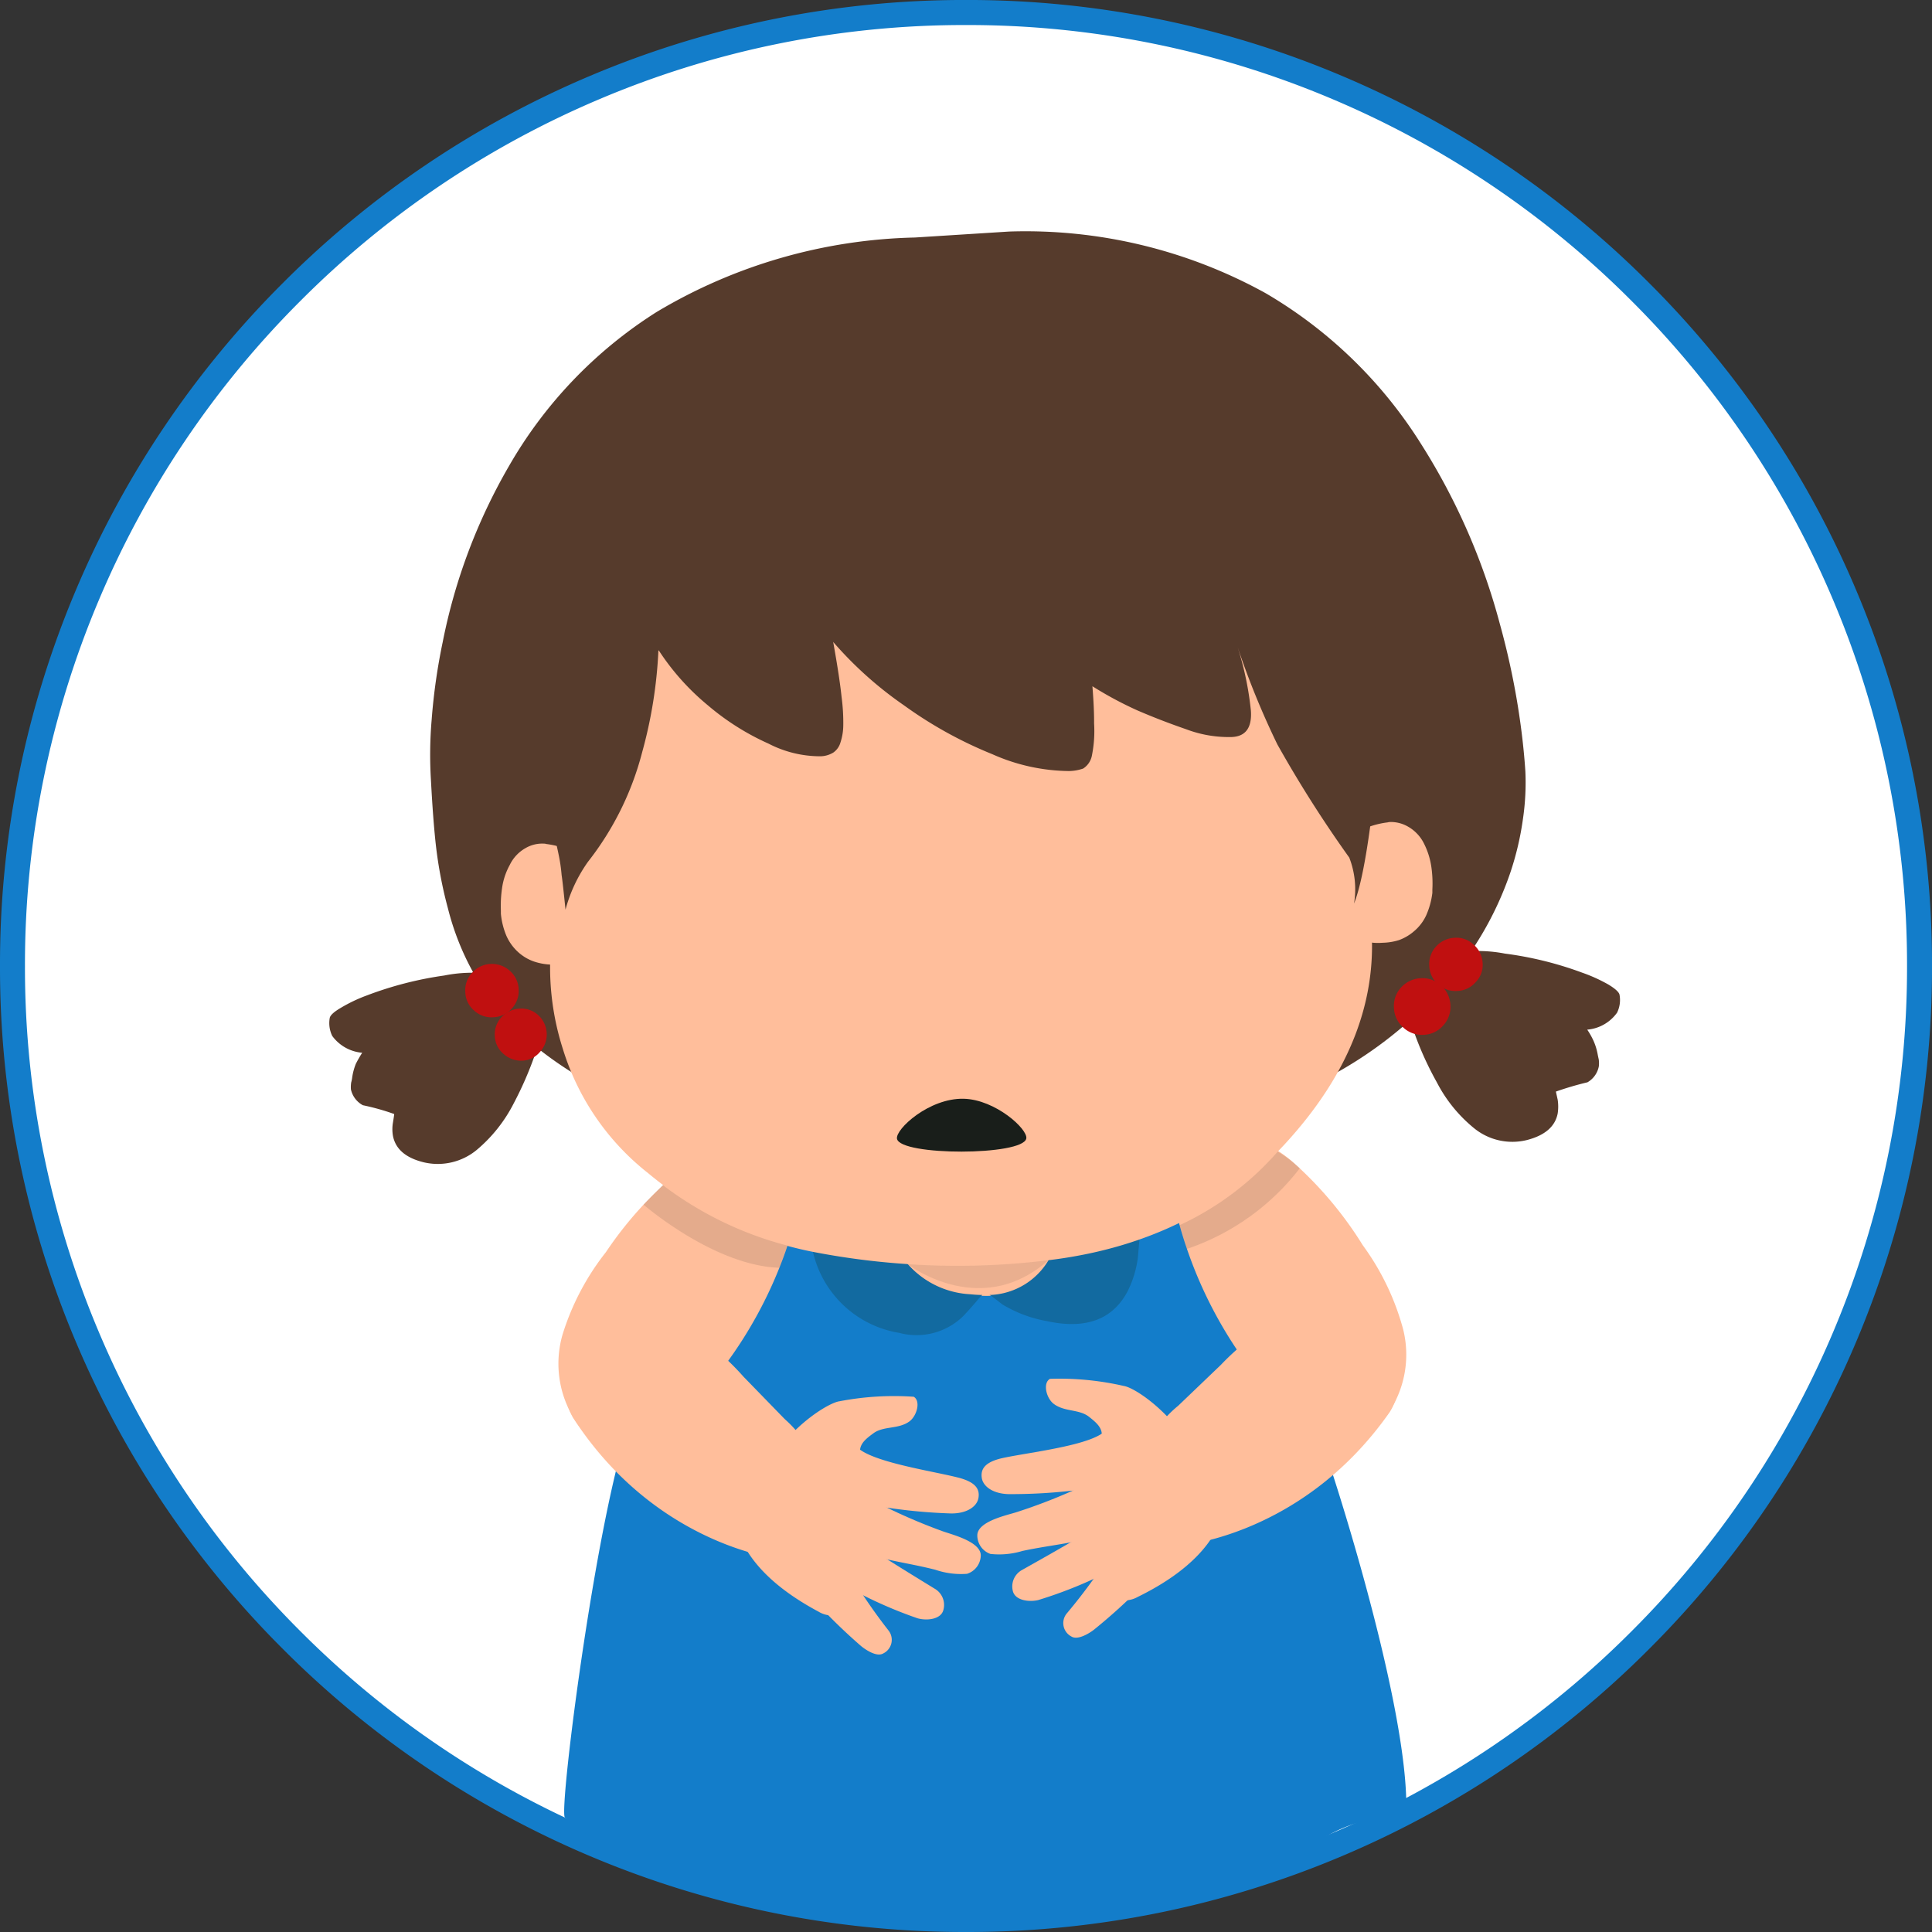 <svg id="Grupo_28922" data-name="Grupo 28922" xmlns="http://www.w3.org/2000/svg" width="114.863" height="114.863" viewBox="0 0 114.863 114.863">
  <rect x="0" y="0" width="114.863" height="114.863" fill="#333333" stroke="none"/>
  <ellipse id="Elipse_5127" data-name="Elipse 5127" cx="56.986" cy="56.986" rx="56.986" ry="56.986" transform="translate(0.259 0.457)" fill="#fff"/>
  <g id="Grupo_28608" data-name="Grupo 28608" transform="translate(0 0)">
    <path id="Trazado_58641" data-name="Trazado 58641" d="M-3654.34-2667.975a57.072,57.072,0,0,1-22.355-4.514,57.246,57.246,0,0,1-18.255-12.308,57.241,57.241,0,0,1-12.308-18.255,57.074,57.074,0,0,1-4.514-22.355,57.074,57.074,0,0,1,4.514-22.355,57.241,57.241,0,0,1,12.308-18.255,57.246,57.246,0,0,1,18.255-12.308,57.072,57.072,0,0,1,22.355-4.514,57.071,57.071,0,0,1,22.355,4.514,57.24,57.24,0,0,1,18.255,12.308,57.238,57.238,0,0,1,12.308,18.255,57.074,57.074,0,0,1,4.514,22.355,57.074,57.074,0,0,1-4.514,22.355,57.238,57.238,0,0,1-12.308,18.255,57.24,57.24,0,0,1-18.255,12.308A57.071,57.071,0,0,1-3654.34-2667.975Zm0-113.375a55.593,55.593,0,0,0-21.776,4.4,55.763,55.763,0,0,0-17.783,11.99,55.764,55.764,0,0,0-11.989,17.782,55.594,55.594,0,0,0-4.4,21.776,55.591,55.591,0,0,0,4.4,21.775,55.761,55.761,0,0,0,11.989,17.783,55.771,55.771,0,0,0,17.783,11.99,55.6,55.6,0,0,0,21.776,4.4,55.6,55.6,0,0,0,21.775-4.4,55.769,55.769,0,0,0,17.783-11.99,55.757,55.757,0,0,0,11.989-17.783,55.591,55.591,0,0,0,4.4-21.775,55.594,55.594,0,0,0-4.4-21.776,55.76,55.76,0,0,0-11.989-17.782,55.761,55.761,0,0,0-17.783-11.99A55.59,55.59,0,0,0-3654.34-2781.35Z" transform="translate(3711.772 2782.838)" fill="#137dca"/>
  </g>
  <g id="Grupo_28624" data-name="Grupo 28624" transform="translate(19.581 13.764)">
    <g id="Grupo_28609" data-name="Grupo 28609" transform="translate(64.008 42.801)">
      <path id="Trazado_58642" data-name="Trazado 58642" d="M-2755.251-2136.135a8.394,8.394,0,0,1,4.354-.315,20.946,20.946,0,0,1,4.585,1.129,9.6,9.6,0,0,1,1.575.712q.606.369.659.6a1.707,1.707,0,0,1-.143,1.07,2.426,2.426,0,0,1-1.776,1.011,4.428,4.428,0,0,1,.384.686,3.564,3.564,0,0,1,.232.753c.011.063.033.172.068.327a1.557,1.557,0,0,1,.005.422,1.4,1.4,0,0,1-.675.943,18.578,18.578,0,0,0-1.876.552q.015.074.105.48a2.706,2.706,0,0,1,0,.827q-.227,1.154-1.813,1.57a3.6,3.6,0,0,1-3.157-.7,8.6,8.6,0,0,1-2.212-2.725,19.338,19.338,0,0,1-1.344-2.957q-.179-.522-.326-1.012l-.1-.369A2.446,2.446,0,0,1-2755.251-2136.135Z" transform="translate(2756.773 2136.578)" fill="#563b2c" fill-rule="evenodd"/>
    </g>
    <g id="Grupo_28610" data-name="Grupo 28610" transform="translate(0 44.09)">
      <path id="Trazado_58643" data-name="Trazado 58643" d="M-3488.039-2119.193q.053-.245.662-.6a9.169,9.169,0,0,1,1.55-.737,21.29,21.29,0,0,1,4.59-1.181,8.454,8.454,0,0,1,4.345.269,2.467,2.467,0,0,1,1.512,2.991l-.109.385q-.15.489-.327.992a20.991,20.991,0,0,1-1.29,2.971,8.855,8.855,0,0,1-2.2,2.764,3.632,3.632,0,0,1-3.143.733q-1.591-.388-1.83-1.556a2.317,2.317,0,0,1,0-.823c.045-.276.069-.44.071-.492a13.835,13.835,0,0,0-1.863-.523,1.414,1.414,0,0,1-.709-.937,1.86,1.86,0,0,1,.015-.416,1.972,1.972,0,0,0,.063-.324,3.6,3.6,0,0,1,.212-.781,7.424,7.424,0,0,1,.38-.662,2.457,2.457,0,0,1-1.782-1A1.745,1.745,0,0,1-3488.039-2119.193Z" transform="translate(3488.063 2121.855)" fill="#563b2c" fill-rule="evenodd"/>
    </g>
    <path id="Trazado_58644" data-name="Trazado 58644" d="M-3318.664-2039.508c-2.769,3.649-6.279,7.363-6.573,11.934-.178,2.771,1.036,4.575.78,5.168-2,4.645-4.44,23.49-4.055,23.939a22.556,22.556,0,0,0,6.7,3.81c12.239,4.356,28.347,2.957,38.927-2.882a8.966,8.966,0,0,1,4.383-.994c.379-6.746-5.693-24.8-5.689-23.993.018,3.7,2.307-4.9,1.281-8.456-1.387-4.811-5.921-8.191-10.73-9.584s-9.92-1.134-14.92-.863a49.417,49.417,0,0,0-10.785,1.385" transform="translate(3342.513 2092.755)" fill="#137dca"/>
    <path id="Trazado_58645" data-name="Trazado 58645" d="M-3105.541-2037.479q-.209.005-.423,0-.351,0-.716-.044a5.338,5.338,0,0,1-4.989-4.43,9.586,9.586,0,0,1-.213-2.641q.119-1.2.133-1.272.234-1.547.32-1.836a3.6,3.6,0,0,1,.251-.664,2.421,2.421,0,0,1,.649-.817q1.566-1.357,6.719-1.217,2.082.042,2.645,3.243.019.148.053.332a16.068,16.068,0,0,1,.08,3.918,8.035,8.035,0,0,1-.872,3.135A4.227,4.227,0,0,1-3105.541-2037.479Z" transform="translate(3144.82 2100.756)" fill="#ffbe9b" fill-rule="evenodd"/>
    <path id="Trazado_58646" data-name="Trazado 58646" d="M-3152.592-2016.712a1.926,1.926,0,0,0-.323.341q-.6.7-.894.987a3.971,3.971,0,0,1-3.725.925,6.307,6.307,0,0,1-5.209-5.2,10.241,10.241,0,0,1-.2-2.819,10.859,10.859,0,0,1,.157-1.336.775.775,0,0,0,.025-.121,7.633,7.633,0,0,1,.478-1.757,2.785,2.785,0,0,1,1.533-1.439,7.777,7.777,0,0,1,2.941-.466,3.62,3.62,0,0,0-.251.663q-.085.288-.319,1.836-.014.071-.132,1.272a9.577,9.577,0,0,0,.213,2.641,5.338,5.338,0,0,0,4.989,4.43Q-3152.943-2016.717-3152.592-2016.712Zm8.877-7.571a4.141,4.141,0,0,1,.591,2.013q.011.394-.113,2.021-.1,1.163-.114,1.319a6.229,6.229,0,0,1-.6,1.979q-1.334,2.557-4.832,1.788a7.686,7.686,0,0,1-2.622-.988q-.385-.3-.533-.412a1.3,1.3,0,0,0-.234-.149,4.227,4.227,0,0,0,3.635-2.294,8.03,8.03,0,0,0,.872-3.135,16.044,16.044,0,0,0-.08-3.918q-.034-.183-.053-.332.92.033,1.337.09a3.9,3.9,0,0,1,1.581.532,2.908,2.908,0,0,1,1.121,1.42Z" transform="translate(3191.419 2079.939)" fill="#126aa0" fill-rule="evenodd"/>
    <g id="Grupo_28611" data-name="Grupo 28611" transform="translate(5.992)">
      <path id="Trazado_58647" data-name="Trazado 58647" d="M-3385.176-2625.58a29.515,29.515,0,0,1,15.244,3.664,26.962,26.962,0,0,1,9.242,8.965,38.255,38.255,0,0,1,4.68,10.683,45.62,45.62,0,0,1,1.07,4.873q.33,2.05.452,3.914a14.818,14.818,0,0,1-.141,2.8,17.569,17.569,0,0,1-.751,3.207,19.694,19.694,0,0,1-3.922,6.73,24.364,24.364,0,0,1-7.842,5.912,39.108,39.108,0,0,1-12.769,3.5l-7.682.5a64.683,64.683,0,0,1-17.59-2.18,21.731,21.731,0,0,1-9.441-5.246,15.735,15.735,0,0,1-3.917-7.075,25.546,25.546,0,0,1-.725-3.814q-.162-1.463-.287-3.806a24.678,24.678,0,0,1,.043-3.611,35.753,35.753,0,0,1,.654-4.6,33.931,33.931,0,0,1,3.926-10.446,26.346,26.346,0,0,1,8.792-9.186,31.258,31.258,0,0,1,15.352-4.429Z" transform="translate(3419.603 2625.582)" fill="#563b2c" fill-rule="evenodd"/>
    </g>
    <g id="Grupo_28612" data-name="Grupo 28612" transform="translate(13.089 19.059)">
      <path id="Trazado_58648" data-name="Trazado 58648" d="M-3290.478-2393.969q.405,4.848.782,8.057.705,6.961-5.105,13.276t-15.412,7.039a44.563,44.563,0,0,1-12.7-.64,21.87,21.87,0,0,1-9.748-4.671,14.991,14.991,0,0,1-5.072-7.4,15.869,15.869,0,0,1-.679-6.366q.4-2.364,1.066-5.738a72.8,72.8,0,0,1,5.311-14.207,9.207,9.207,0,0,0,.663-1.883l36.858-1.331a39.738,39.738,0,0,1,3.893,12.4Q-3290.549-2394.7-3290.478-2393.969Z" transform="translate(3338.521 2407.83)" fill="#ffbe9b" fill-rule="evenodd"/>
    </g>
    <g id="Grupo_28613" data-name="Grupo 28613" transform="translate(60.57 35.106)">
      <path id="Trazado_58649" data-name="Trazado 58649" d="M-2795.887-2223.841q.519-.162,1.053-.355a5.072,5.072,0,0,1,1.134-.273.67.67,0,0,1,.174-.024,2.046,2.046,0,0,1,1.054.282,2.365,2.365,0,0,1,.951,1.027,4.467,4.467,0,0,1,.43,1.405,6.825,6.825,0,0,1,.054,1.306c0,.063,0,.128,0,.195a4.715,4.715,0,0,1-.362,1.324,2.726,2.726,0,0,1-.721.95,2.861,2.861,0,0,1-.9.532,3.468,3.468,0,0,1-.988.159,3.25,3.25,0,0,1-.929-.058,4,4,0,0,1-.88-.3l-.221-6.116A.567.567,0,0,0-2795.887-2223.841Z" transform="translate(2796.044 2224.493)" fill="#ffbe9b" fill-rule="evenodd"/>
    </g>
    <g id="Grupo_28614" data-name="Grupo 28614" transform="translate(10.194 36.393)">
      <path id="Trazado_58650" data-name="Trazado 58650" d="M-3366.689-2209.1a.543.543,0,0,1,.149.061l-.316,6.109a4.068,4.068,0,0,1-.881.273,4.513,4.513,0,0,1-.948.053,3.558,3.558,0,0,1-.952-.184,2.733,2.733,0,0,1-.916-.543,2.888,2.888,0,0,1-.707-.968,4.432,4.432,0,0,1-.334-1.328q0-.09,0-.185a7.172,7.172,0,0,1,.067-1.313,3.972,3.972,0,0,1,.461-1.4,2.287,2.287,0,0,1,.947-1.007,1.972,1.972,0,0,1,1.076-.261.48.48,0,0,1,.153.023,5.314,5.314,0,0,1,1.143.276Q-3367.208-2209.278-3366.689-2209.1Z" transform="translate(3371.598 2209.792)" fill="#ffbe9b" fill-rule="evenodd"/>
    </g>
    <g id="Grupo_28615" data-name="Grupo 28615" transform="translate(12.199 13.989)">
      <path id="Trazado_58651" data-name="Trazado 58651" d="M-3301.612-2464.7a17.817,17.817,0,0,1,.831,1.709,46.533,46.533,0,0,1,2.449,8.792q.093.478.175.961-.773,10.866-1.808,13.451a5.2,5.2,0,0,0-.284-2.731,72.554,72.554,0,0,1-4.277-6.733,48.648,48.648,0,0,1-2.357-5.767,18.522,18.522,0,0,1,.786,3.772q.1,1.5-1.127,1.559a7.152,7.152,0,0,1-2.728-.464q-1.516-.523-2.908-1.125a21.786,21.786,0,0,1-2.66-1.43q.107,1.327.1,2.213a7.338,7.338,0,0,1-.131,1.91,1.17,1.17,0,0,1-.524.773,2.737,2.737,0,0,1-.841.146,11.427,11.427,0,0,1-4.55-1,24.809,24.809,0,0,1-5.258-2.908,22.394,22.394,0,0,1-4.219-3.781.178.178,0,0,1,.023.079q.367,2.044.488,3.212a11.543,11.543,0,0,1,.1,1.69,3.349,3.349,0,0,1-.167,1.01,1.089,1.089,0,0,1-.427.6,1.527,1.527,0,0,1-.824.22,6.689,6.689,0,0,1-3.022-.75,15,15,0,0,1-3.608-2.278,14.455,14.455,0,0,1-2.924-3.271.062.062,0,0,0-.02.043,27.239,27.239,0,0,1-.966,6.02,17.726,17.726,0,0,1-3.219,6.507,8.85,8.85,0,0,0-1.337,2.848q-.172-1.689-.231-2.057a10.01,10.01,0,0,0-.185-1.251q-.093-.473-1.422-6.332a32.356,32.356,0,0,1,2.221-9.083,27.792,27.792,0,0,1,4.578-7.21q.212-.2.4-.4,5.652.1,15.366.32,9.011.182,18.769.531,3.914.149,4.953.178Q-3301.976-2464.719-3301.612-2464.7Z" transform="translate(3348.687 2465.752)" fill="#563b2c" fill-rule="evenodd"/>
    </g>
    <g id="Grupo_28616" data-name="Grupo 28616" transform="translate(65.392 41.986)">
      <path id="Trazado_58652" data-name="Trazado 58652" d="M-2740.547-2145.378a1.573,1.573,0,0,1,1.1-.509,1.47,1.47,0,0,1,1.13.413,1.548,1.548,0,0,1,.53,1.1,1.459,1.459,0,0,1-.413,1.125,1.516,1.516,0,0,1-1.1.525,1.561,1.561,0,0,1-1.162-.407,1.575,1.575,0,0,1-.5-1.093A1.541,1.541,0,0,1-2740.547-2145.378Z" transform="translate(2740.961 2145.89)" fill="#c01010" fill-rule="evenodd"/>
    </g>
    <g id="Grupo_28617" data-name="Grupo 28617" transform="translate(63.29 44.391)">
      <path id="Trazado_58653" data-name="Trazado 58653" d="M-2764.54-2117.869a1.684,1.684,0,0,1,1.171-.542,1.648,1.648,0,0,1,1.209.433,1.693,1.693,0,0,1,.548,1.177,1.634,1.634,0,0,1-.438,1.209,1.609,1.609,0,0,1-1.156.547,1.625,1.625,0,0,1-1.214-.437,1.632,1.632,0,0,1-.552-1.161A1.614,1.614,0,0,1-2764.54-2117.869Z" transform="translate(2764.975 2118.413)" fill="#c01010" fill-rule="evenodd"/>
    </g>
    <g id="Grupo_28618" data-name="Grupo 28618" transform="translate(8.082 43.544)">
      <path id="Trazado_58654" data-name="Trazado 58654" d="M-3394.215-2128.088a1.584,1.584,0,0,1,1.146.418,1.522,1.522,0,0,1,.514,1.087,1.538,1.538,0,0,1-.417,1.156,1.532,1.532,0,0,1-1.1.509,1.515,1.515,0,0,1-1.146-.412,1.49,1.49,0,0,1-.509-1.1,1.492,1.492,0,0,1,.413-1.141A1.552,1.552,0,0,1-3394.215-2128.088Z" transform="translate(3395.728 2128.089)" fill="#c01010" fill-rule="evenodd"/>
    </g>
    <g id="Grupo_28619" data-name="Grupo 28619" transform="translate(9.838 46.199)">
      <path id="Trazado_58655" data-name="Trazado 58655" d="M-3375.268-2097.245a1.555,1.555,0,0,1,1.082-.509,1.475,1.475,0,0,1,1.108.392,1.558,1.558,0,0,1,.5,1.082,1.541,1.541,0,0,1-.408,1.109,1.452,1.452,0,0,1-1.056.514,1.578,1.578,0,0,1-1.114-.413,1.452,1.452,0,0,1-.508-1.061A1.485,1.485,0,0,1-3375.268-2097.245Z" transform="translate(3375.663 2097.756)" fill="#c01010" fill-rule="evenodd"/>
    </g>
    <g id="Grupo_28621" data-name="Grupo 28621" transform="translate(38.521 53.725)">
      <g id="Grupo_28620" data-name="Grupo 28620" transform="translate(0 14.431)">
        <path id="Trazado_58656" data-name="Trazado 58656" d="M-2964.4-1816.345c-1.4-1.334-2.657-2.108-5.74-2.561-.411-.06-2.162,2.657-1.98,3.547.474,2.323-.61,4.483.816,6.383a2.1,2.1,0,0,0,.88.782,1.524,1.524,0,0,0,1.175-.135c6.566-3.211,5.353-7.227,4.829-8.021" transform="translate(2978.774 1821.358)" fill="#ffbe9b"/>
        <path id="Trazado_58657" data-name="Trazado 58657" d="M-3037.65-1819.99c1.143,1.462-4.163,1.981-6.125,2.408-1.1.241-1.318.683-1.249,1.178s.64.943,1.588.969a32.291,32.291,0,0,0,3.742-.2c.859-.069,3.194.162,3.3-.918" transform="translate(3045.291 1822.345)" fill="#ffbe9b"/>
        <path id="Trazado_58658" data-name="Trazado 58658" d="M-3040.917-1777.7a33.52,33.52,0,0,1-4.674,1.911c-.515.176-2.3.523-2.366,1.35a1.167,1.167,0,0,0,.779,1.145,4.744,4.744,0,0,0,1.9-.177c1.3-.275,2.16-.353,3.456-.628a1.68,1.68,0,0,0,1.318-.785" transform="translate(3047.96 1783.76)" fill="#ffbe9b"/>
        <path id="Trazado_58659" data-name="Trazado 58659" d="M-3017.78-1755.234c-1.721,1.032-2.4,1.472-5.817,3.391a1.116,1.116,0,0,0-.556,1.259c.134.554.949.668,1.51.535a26.008,26.008,0,0,0,5.32-2.3" transform="translate(3026.268 1763.257)" fill="#ffbe9b"/>
        <path id="Trazado_58660" data-name="Trazado 58660" d="M-2986.357-1734.231a33.369,33.369,0,0,1-2.987,4.157.9.9,0,0,0,.295,1.36c.387.238,1.1-.225,1.333-.408a34.217,34.217,0,0,0,2.808-2.539" transform="translate(2994.652 1744.093)" fill="#ffbe9b"/>
        <path id="Trazado_58661" data-name="Trazado 58661" d="M-2998.216-1842.823c.523-.9.046-1.305-.539-1.767s-1.445-.282-2.089-.762c-.457-.34-.668-1.252-.228-1.493a17.1,17.1,0,0,1,4.4.426c.8.125,4.106,2.387,4.943,6.056-.555.814-3.618,1.889-4.376,1.622" transform="translate(3005.396 1846.901)" fill="#ffbe9b"/>
      </g>
      <path id="Trazado_58662" data-name="Trazado 58662" d="M-2934.765-1883.13a2.873,2.873,0,0,1-.863-3.181,6.837,6.837,0,0,1,1.968-2.623l2.535-2.427a15.5,15.5,0,0,1,3.373-2.676,5.636,5.636,0,0,1,4.286-.528,4.164,4.164,0,0,1,2.913,3.344,3.9,3.9,0,0,1-.524,2.656c-5.419,7.754-13.221,8.051-12.859,7.955.629-.166,1.109-.068.507-.417a3.256,3.256,0,0,1-1.2-1.365,4.719,4.719,0,0,1,.775-5.483" transform="translate(2945.603 1905.022)" fill="#ffbe9b"/>
      <path id="Trazado_58663" data-name="Trazado 58663" d="M-2907.1-1995.074a25.628,25.628,0,0,1-6.673-11.35c-.429-1.567-.591-3.489.751-4.613a3.791,3.791,0,0,1,3.215-.63,6.879,6.879,0,0,1,2.842,1.557,22.321,22.321,0,0,1,4.083,4.878,15.111,15.111,0,0,1,2.4,5,6.216,6.216,0,0,1-1.135,5.332,3.7,3.7,0,0,1-2.908,1.431,3.927,3.927,0,0,1-1.517-.467,7.7,7.7,0,0,1-3.323-3.194" transform="translate(2925.802 2011.777)" fill="#ffbe9b"/>
    </g>
    <g id="Grupo_28623" data-name="Grupo 28623" transform="translate(13.64 54.414)">
      <g id="Grupo_28622" data-name="Grupo 28622" transform="translate(10.402 14.789)">
        <path id="Trazado_58664" data-name="Trazado 58664" d="M-3212.9-1806.154c1.447-1.283,2.731-2.012,5.828-2.354.413-.046,2.065,2.732,1.852,3.616-.556,2.3.449,4.5-1.044,6.35a2.1,2.1,0,0,1-.907.75,1.524,1.524,0,0,1-1.17-.177c-6.447-3.444-5.09-7.414-4.538-8.189" transform="translate(3213.385 1810.821)" fill="#ffbe9b"/>
        <path id="Trazado_58665" data-name="Trazado 58665" d="M-3144.325-1809.19c-1.195,1.42,4.089,2.128,6.035,2.626,1.1.28,1.293.73,1.206,1.222s-.674.919-1.621.911a32.3,32.3,0,0,1-3.733-.334c-.856-.1-3.2.047-3.269-1.036" transform="translate(3151.631 1811.443)" fill="#ffbe9b"/>
        <path id="Trazado_58666" data-name="Trazado 58666" d="M-3129.963-1766.686a33.551,33.551,0,0,0,4.6,2.078c.509.194,2.284.605,2.316,1.433a1.166,1.166,0,0,1-.819,1.116,4.741,4.741,0,0,1-1.894-.245c-1.286-.322-2.146-.43-3.432-.751a1.681,1.681,0,0,1-1.289-.832" transform="translate(3137.734 1772.66)" fill="#ffbe9b"/>
        <path id="Trazado_58667" data-name="Trazado 58667" d="M-3147.739-1744.822c1.683,1.093,2.349,1.557,5.691,3.6a1.115,1.115,0,0,1,.511,1.278c-.154.549-.973.634-1.528.481a26.048,26.048,0,0,1-5.234-2.487" transform="translate(3153.997 1752.709)" fill="#ffbe9b"/>
        <path id="Trazado_58668" data-name="Trazado 58668" d="M-3156.506-1723.754a33.382,33.382,0,0,0,2.836,4.261.9.9,0,0,1-.343,1.349c-.4.224-1.09-.264-1.317-.455a34.1,34.1,0,0,1-2.716-2.638" transform="translate(3162.889 1733.485)" fill="#ffbe9b"/>
        <path id="Trazado_58669" data-name="Trazado 58669" d="M-3193.832-1830.943c-.49-.92,0-1.306.6-1.747s1.453-.23,2.115-.687c.469-.323.712-1.227.282-1.484a17.112,17.112,0,0,0-4.41.268c-.8.1-4.189,2.239-5.157,5.875.526.833,3.548,2.017,4.315,1.778" transform="translate(3201.537 1834.935)" fill="#ffbe9b"/>
      </g>
      <path id="Trazado_58670" data-name="Trazado 58670" d="M-3314.119-1877.308a2.873,2.873,0,0,0,.976-3.148,6.838,6.838,0,0,0-1.873-2.691l-2.446-2.516a15.524,15.524,0,0,0-3.275-2.8,5.638,5.638,0,0,0-4.265-.681,4.164,4.164,0,0,0-3.03,3.238,3.9,3.9,0,0,0,.428,2.673c5.138,7.943,12.924,8.519,12.566,8.41-.623-.189-1.106-.108-.492-.435a3.26,3.26,0,0,0,1.246-1.321,4.72,4.72,0,0,0-.578-5.507" transform="translate(3328.45 1899.339)" fill="#ffbe9b"/>
      <path id="Trazado_58671" data-name="Trazado 58671" d="M-3325.565-1987.341a25.627,25.627,0,0,0,7.075-11.1c.485-1.55.716-3.465-.586-4.637a3.79,3.79,0,0,0-3.191-.745,6.876,6.876,0,0,0-2.9,1.454,22.342,22.342,0,0,0-4.255,4.729,15.111,15.111,0,0,0-2.582,4.913,6.215,6.215,0,0,0,.943,5.369,3.7,3.7,0,0,0,2.855,1.534,3.918,3.918,0,0,0,1.533-.412,7.7,7.7,0,0,0,3.436-3.073" transform="translate(3332.225 2003.904)" fill="#ffbe9b"/>
    </g>
  </g>
  <path id="Trazado_58672" data-name="Trazado 58672" d="M-3102.526-2034.1c-.108-.567,1.913-2.43,3.968-2.38,1.879.046,3.824,1.809,3.719,2.364C-3095.035-2033.084-3102.333-2033.076-3102.526-2034.1Z" transform="translate(3155.855 2101.804)" fill="#191e1a" style="mix-blend-mode: soft-light;isolation: isolate"/>
  <path id="Trazado_58673" data-name="Trazado 58673" d="M-3086.9-1926.837a44.038,44.038,0,0,1-8.372.234S-3090.95-1923.248-3086.9-1926.837Z" transform="translate(3149.232 2001.76)" fill="#191e1a" fill-rule="evenodd" opacity="0.09" style="mix-blend-mode: multiply;isolation: isolate"/>
  <path id="Trazado_58674" data-name="Trazado 58674" d="M-2910.569-1996.218a17.482,17.482,0,0,0,5.835-4.374,7.973,7.973,0,0,1,1.315.985,14.2,14.2,0,0,1-6.716,4.8Z" transform="translate(2980.697 2069.06)" fill="#191e1a" fill-rule="evenodd" opacity="0.12" style="mix-blend-mode: multiply;isolation: isolate"/>
  <path id="Trazado_58675" data-name="Trazado 58675" d="M-3266.1-1974.268a20.97,20.97,0,0,1-7.415-3.6l-1.147,1.159s4.183,3.636,8.082,3.757" transform="translate(3312.92 2048.325)" fill="#191e1a" fill-rule="evenodd" opacity="0.12" style="mix-blend-mode: multiply;isolation: isolate"/>
</svg>

